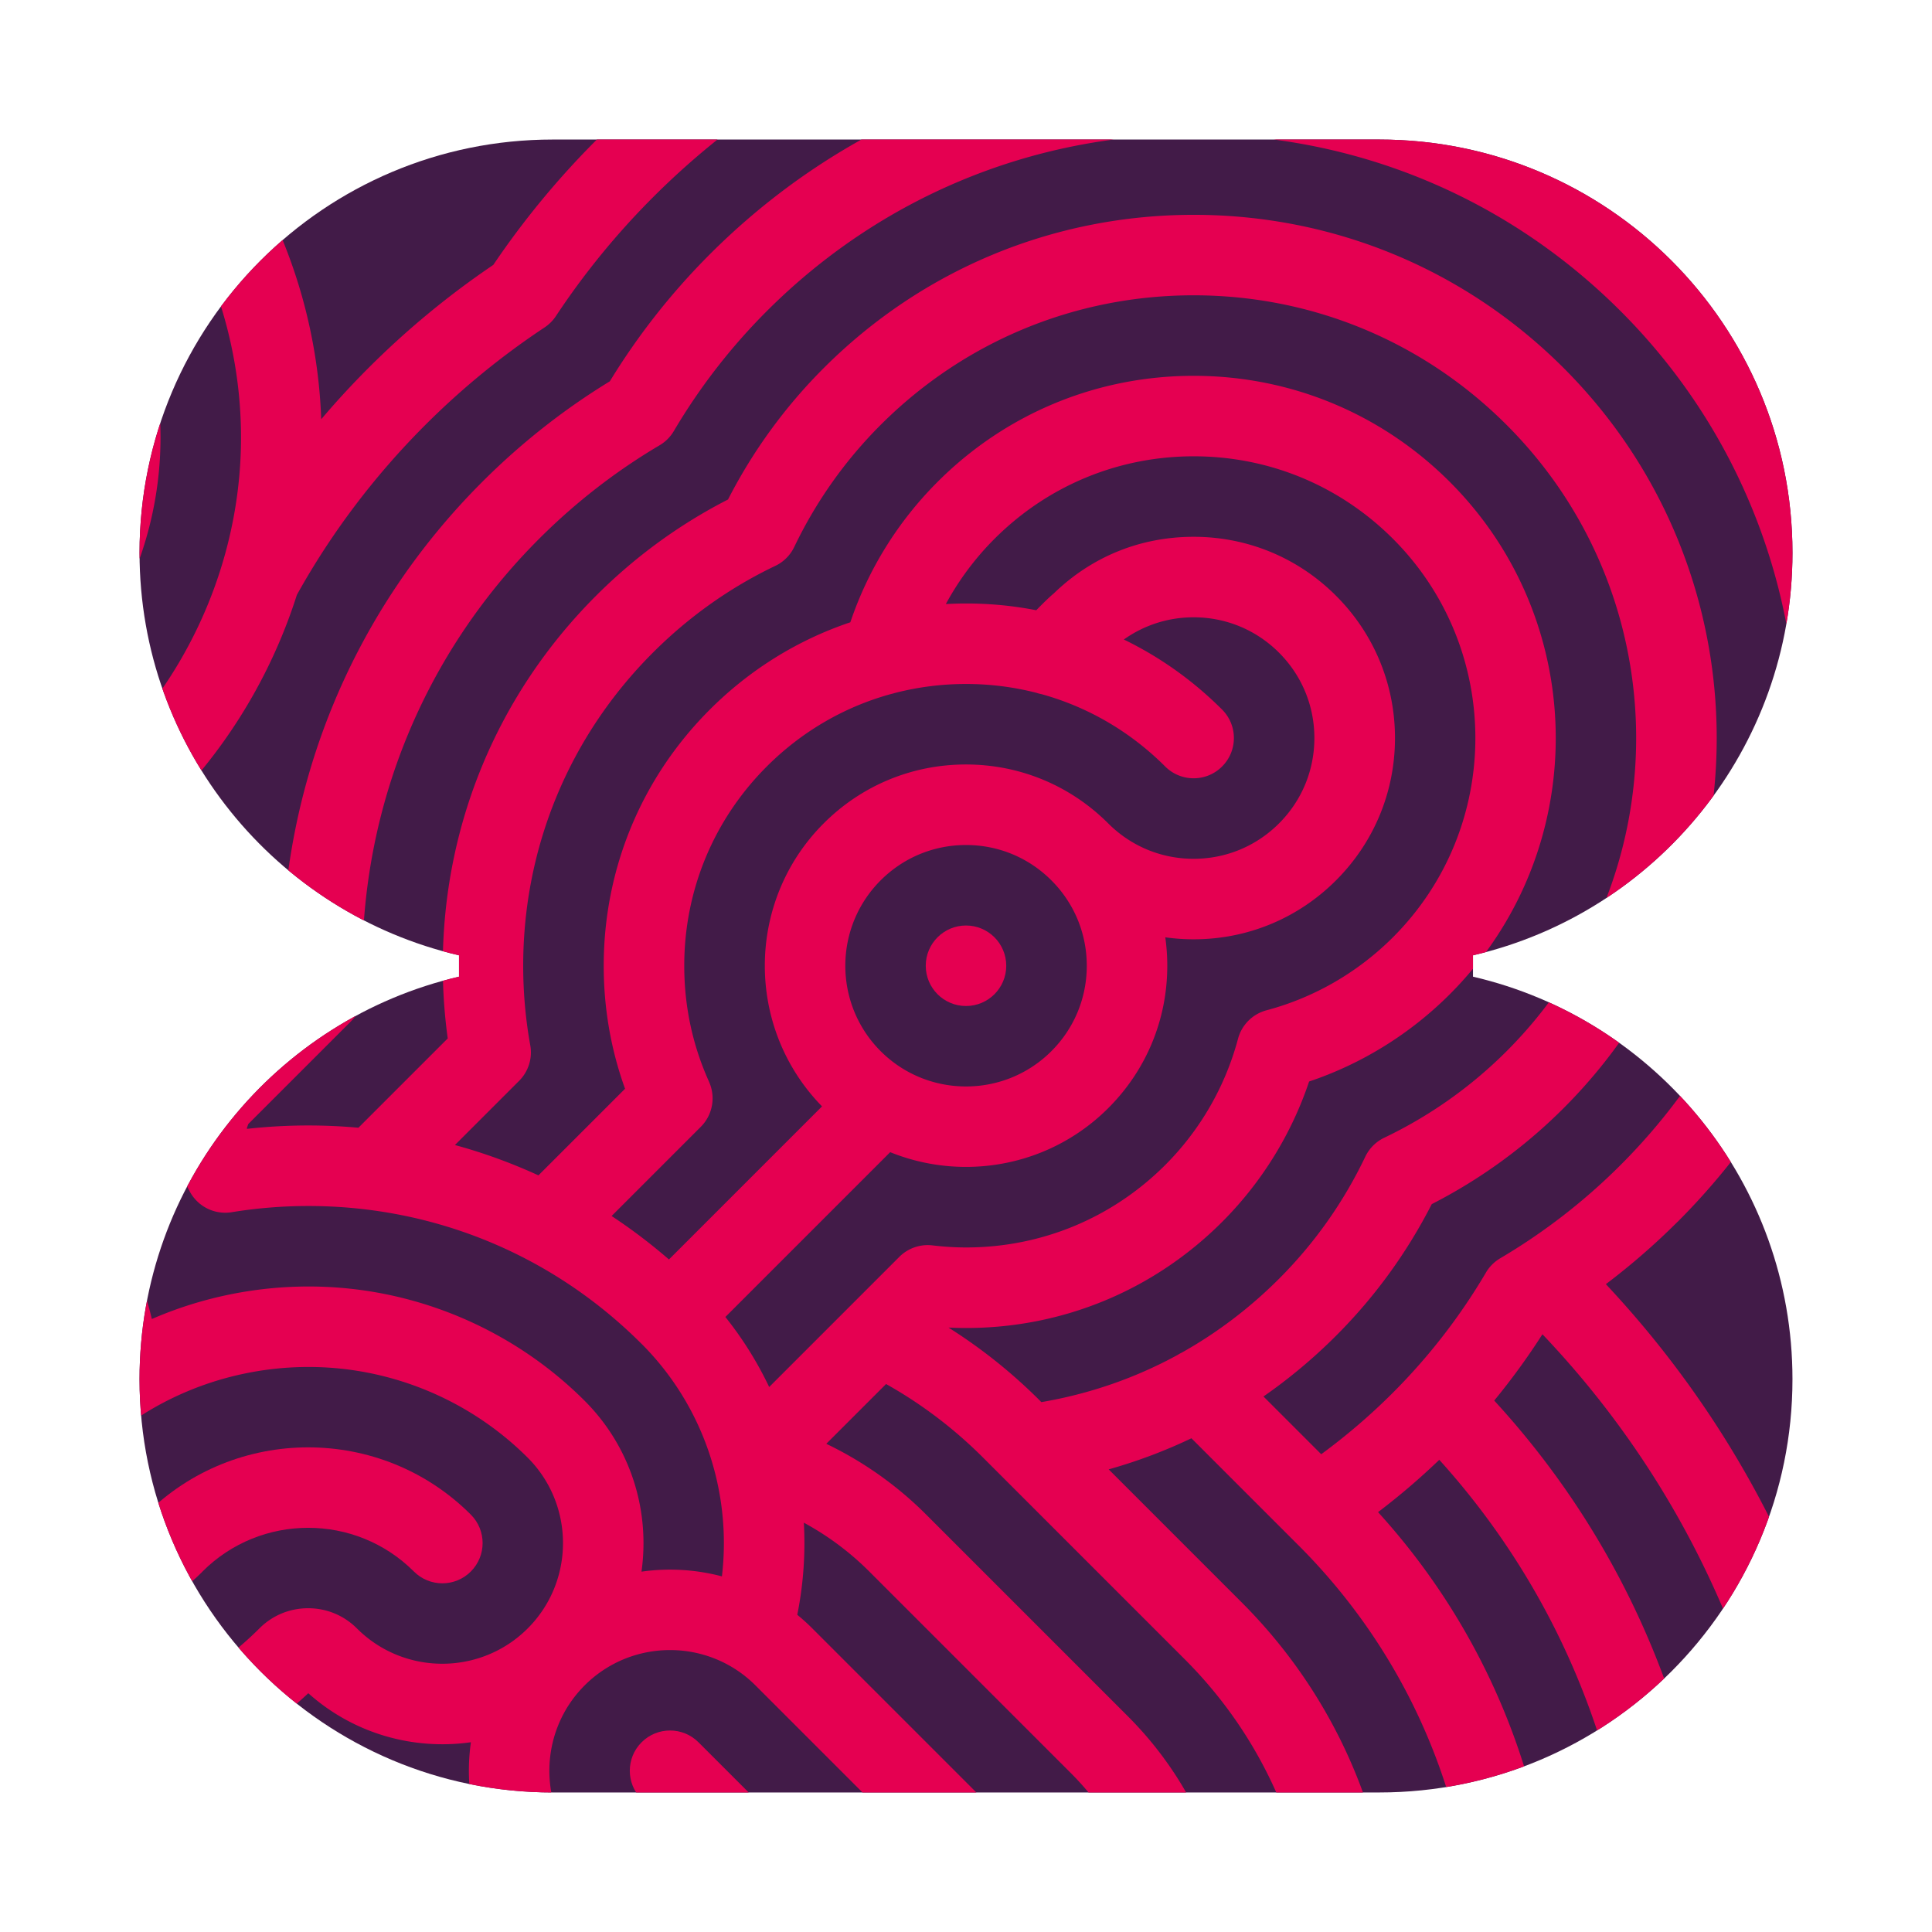 <svg xmlns="http://www.w3.org/2000/svg" id="Calque_1" data-name="Calque 1" viewBox="0 0 720 720"><defs><clipPath id="clippath"><path fill="none" d="M52 206c0-85.05 68.95-154 154-154h308c85.05 0 154 68.95 154 154 0 73.03-50.84 134.19-119.06 150.02v7.96C617.16 379.81 668 440.97 668 514c0 85.05-68.95 154-154 154H206c-85.05 0-154-68.95-154-154 0-73.03 50.84-134.19 119.06-150.02v-7.96C102.84 340.19 52 279.03 52 206z"/></clipPath><style>.cls-3{fill:#e50051}</style></defs><path fill="#421b48" d="M52 206c0-85.05 68.95-154 154-154h308c85.05 0 154 68.95 154 154 0 73.03-50.84 134.19-119.06 150.02v7.96C617.16 379.81 668 440.97 668 514c0 85.05-68.95 154-154 154H206c-85.05 0-154-68.95-154-154 0-73.03 50.84-134.19 119.06-150.02v-7.96C102.84 340.19 52 279.03 52 206z"/><g clip-path="url(#clippath)"><path d="M75.46 585.66c21.72-21.72 57.07-21.72 78.79 0 5.86 5.86 15.36 5.86 21.21 0 5.86-5.86 5.86-15.36 0-21.21-33.42-33.42-87.79-33.42-121.21 0-18.46 18.46-46.74 21.22-68.16 8.31C-4.5 558.76.56 542.3.56 525.05c0-22.89-8.92-44.42-25.1-60.61-10.52-10.52-16.32-24.51-16.32-39.39s5.79-28.87 16.32-39.39c5.86-5.86 5.86-15.36 0-21.21-5.86-5.86-15.36-5.86-21.21 0-16.19 16.19-25.1 37.71-25.1 60.61s8.92 44.42 25.1 60.61c18.46 18.46 21.22 46.76 8.3 68.17-33.3-22.32-78.91-18.78-108.3 10.61-10.52 10.52-24.51 16.32-39.39 16.32s-28.87-5.79-39.39-16.32c-33.42-33.42-87.79-33.42-121.21 0-5.86 5.86-5.86 15.36 0 21.21 5.86 5.86 15.36 5.86 21.21 0 21.72-21.72 57.07-21.72 78.79 0 16.19 16.19 37.71 25.1 60.61 25.1s44.42-8.92 60.61-25.1c10.52-10.52 24.51-16.32 39.39-16.32 10.31 0 20.2 2.78 28.79 8-22.33 33.3-18.8 78.92 10.6 108.32 21.72 21.72 21.72 57.06 0 78.79-5.86 5.86-5.86 15.36 0 21.21 2.93 2.93 6.77 4.39 10.61 4.39s7.68-1.46 10.61-4.39c33.42-33.42 33.42-87.79 0-121.21-18.46-18.46-21.22-46.76-8.3-68.17 33.3 22.32 78.91 18.78 108.3-10.61zm238.78 160c2.93 2.93 6.77 4.39 10.61 4.39s7.68-1.46 10.61-4.39c5.86-5.86 5.86-15.36 0-21.21l-75.15-75.15c-5.86-5.86-15.36-5.86-21.21 0-5.86 5.86-5.86 15.36 0 21.21l75.15 75.15z" class="cls-3"/><path d="M625.17 455.37c99.42-99.42 99.42-261.2 0-360.62-48.16-48.16-112.2-74.69-180.31-74.69S312.71 46.58 264.55 94.75a254.804 254.804 0 0 0-37.29 47.36c-17.19 10.5-33.17 23.1-47.56 37.5-48.16 48.16-74.69 112.2-74.69 180.31 0 1.35.01 2.7.03 4.05l-5.35 5.35c-.27-6.34-.99-12.68-2.16-18.99-3.99-21.53-13.03-41.49-26.41-58.54 17.92-20.45 31.35-44.44 39.52-70.1 12.85-23.11 28.94-44.4 47.84-63.3a287.836 287.836 0 0 1 44.46-36.36c1.68-1.11 3.12-2.55 4.23-4.23a285.396 285.396 0 0 1 36.16-44.26C297.15 19.7 368.72-9.94 444.85-9.94s147.7 29.64 201.53 83.47c5.86 5.86 15.35 5.86 21.21 0 5.86-5.86 5.86-15.36 0-21.21-59.5-59.49-138.6-92.26-222.74-92.26S281.61-7.18 222.12 52.32a315.618 315.618 0 0 0-38.27 46.39 316.971 316.971 0 0 0-46.58 38.47 318.76 318.76 0 0 0-17.56 19.06c-1.1-31.05-9.71-61.63-25.07-88.84C78.86 39.45 56.37 15.71 29.42-1.47 12.24-28.43-11.5-50.94-39.45-66.72c-29.21-16.49-62.3-25.21-95.71-25.21s-66.46 8.71-95.66 25.19c-27.94 15.77-51.68 38.27-68.86 65.21-26.96 17.17-49.47 40.92-65.25 68.86-16.49 29.21-25.21 62.3-25.21 95.71s8.71 66.46 25.19 95.65c15.76 27.93 38.26 51.67 65.19 68.85a193.72 193.72 0 0 0 25.39 32c-3.6-.15-7.19-.22-10.79-.22-70.98 0-137.7 27.64-187.89 77.83-76.03 76.03-76.03 199.74 0 275.77 36.83 36.83 85.8 57.11 137.88 57.11 12.95 0 25.84-1.26 38.38-3.76 21.33 9.88 43.81 16.83 67.03 20.75.49 7.93 1.47 15.85 2.91 23.67 7.2 38.89 25.8 74.24 53.79 102.24 36.83 36.83 85.8 57.11 137.88 57.11s101.05-20.28 137.89-57.11c1.06-1.06 2.1-2.13 3.14-3.21.32-.33.64-.66.96-1 .78-.82 1.56-1.64 2.33-2.48.5-.53.99-1.07 1.49-1.61.64-.7 1.28-1.41 1.92-2.11.57-.64 1.14-1.28 1.71-1.93l.81-.93a265.028 265.028 0 0 0 31.56-44.93c.12-.21.24-.43.36-.64.7-1.26 1.39-2.53 2.07-3.8.48-.89.95-1.79 1.42-2.69.19-.37.38-.73.57-1.1 1.08-2.09 2.13-4.2 3.15-6.33l32.75 32.75c36.83 36.83 85.8 57.11 137.88 57.11s101.05-20.28 137.89-57.12c76.02-76.03 76.02-199.74 0-275.77l-49.55-49.55c10.63-2.98 20.93-6.86 30.84-11.59l35.8 35.8s.08.07.11.11l4.02 4.02c87.72 87.73 87.72 230.47 0 318.2-42.5 42.5-99.01 65.9-159.1 65.9-8.28 0-15 6.72-15 15s6.72 15 15 15c68.11 0 132.15-26.53 180.32-74.69 96.53-96.54 99.33-251.86 8.4-351.81 7.94-6.02 15.57-12.54 22.82-19.5 101 111.73 97.66 284.85-10.01 392.52-5.86 5.86-5.86 15.36 0 21.21 2.93 2.93 6.77 4.39 10.61 4.39s7.68-1.46 10.61-4.39c119.64-119.65 122.72-312.39 9.26-435.81a255.65 255.65 0 0 0 17.97-24.71c128.46 134.96 126.46 349.26-6.01 481.73-5.86 5.86-5.86 15.36 0 21.21 2.93 2.93 6.77 4.39 10.61 4.39s7.68-1.46 10.61-4.39c143.33-143.34 146.14-374.8 8.43-521.61 9.41-7.11 18.34-14.87 26.72-23.24zM239.1 500.81c22.9 22.9 33.69 54.96 29.94 86.66-9.79-2.59-20-3.18-29.98-1.76 3.21-22.58-3.85-46.35-21.18-63.68-23.5-23.49-54.65-38.34-87.71-41.8-25.16-2.63-50.62 1.36-73.59 11.33-5.85-24.86-18.17-47.87-35.79-66.54 26.3-29.41 25.33-74.75-2.91-102.99-14.17-14.17-33-21.97-53.03-21.96-20.03 0-38.87 7.8-53.03 21.97-23.48 23.49-38.33 54.62-41.79 87.67-2.64 25.15 1.35 50.61 11.3 73.56a145.788 145.788 0 0 0-66.48 35.81c-27.15-25.65-62.49-39.73-100-39.73s-75.51 15.16-103.03 42.68c-29.24 29.24-29.24 76.82 0 106.07 14.17 14.17 33 21.97 53.03 21.97 18.62 0 36.2-6.74 49.96-19.06 27.15 25.68 62.52 39.77 100.04 39.77 20.22 0 40.03-4.15 58.29-12.13 5.86 24.83 18.17 47.81 35.77 66.46-26.3 29.41-25.33 74.75 2.91 102.99 14.17 14.16 33 21.97 53.03 21.97s38.87-7.8 53.03-21.97c23.49-23.49 38.33-54.62 41.79-87.68 2.64-25.15-1.35-50.61-11.3-73.56a145.707 145.707 0 0 0 66.52-35.85c17 15.2 39.33 21.29 60.6 18.27-1.42 10-.83 20.23 1.78 30.04-4.12.49-8.27.75-12.42.75-14.31 0-28.15-2.8-41.11-8.31-4.57-1.94-9.8-1.5-13.97 1.18-4.44 2.85-9.07 5.53-13.76 7.97a14.99 14.99 0 0 0-7.87 15.73c2.55 15.55 3.02 31.34 1.38 46.91-4.18 39.87-22.09 77.43-50.42 105.76-19.83 19.83-46.2 30.75-74.25 30.75s-54.41-10.92-74.24-30.75c-15.06-15.06-25.06-34.07-28.93-54.97-3.78-20.45-1.52-41.32 6.55-60.37a14.99 14.99 0 0 0-1.19-13.95c-2.83-4.42-5.5-9.02-7.93-13.68a15.004 15.004 0 0 0-15.73-7.88c-9.38 1.54-18.98 2.31-28.53 2.31-33.94 0-66.77-9.61-94.96-27.79a15.016 15.016 0 0 0-13.99-1.2c-12.95 5.5-26.76 8.28-41.05 8.28-28.05 0-54.41-10.92-74.25-30.75-40.94-40.94-40.94-107.55 0-148.49 33.19-33.19 77.31-51.47 124.25-51.47 32.77 0 64.65 9 92.18 26.04a15.013 15.013 0 0 0 15.75.02c3.55-2.18 7.22-4.26 10.91-6.19a15.01 15.01 0 0 0 7.88-15.73c-2.55-15.55-3.02-31.34-1.38-46.91 2.15-20.52 7.95-40.42 16.92-58.78.05-.1.1-.19.14-.29 8.45-17.19 19.68-33.02 33.35-46.7 19.83-19.83 46.2-30.75 74.25-30.75 9.25 0 18.31 1.2 27.03 3.5.45.14.91.27 1.37.37 17.17 4.79 32.91 13.94 45.85 26.89.14.14.28.29.42.44.2.21.4.42.6.62.16.17.33.33.5.49 14.21 14.8 23.68 33.23 27.41 53.42 3.04 16.43 2.17 33.13-2.47 48.94-.55 1.18-.93 2.42-1.15 3.68-.87 2.61-1.85 5.2-2.93 7.75a14.995 14.995 0 0 0 1.18 13.94c2.85 4.44 5.53 9.08 7.97 13.77a14.99 14.99 0 0 0 15.73 7.88c9.39-1.53 18.99-2.31 28.54-2.31 46.96 0 91.06 18.25 124.2 51.38zm25.15-97.66c-6.14-13.57-9.25-28.12-9.25-43.24 0-28.05 10.92-54.41 30.75-74.25 13.06-13.06 28.96-22.26 46.31-27.02.45-.1.89-.21 1.32-.35 8.58-2.23 17.51-3.39 26.61-3.39s17.82 1.13 26.31 3.31c.6.2 1.22.36 1.84.48 17.26 4.77 33.08 13.95 46.09 26.96 5.86 5.86 15.36 5.86 21.21 0 5.86-5.86 5.86-15.36 0-21.21-10.84-10.84-23.21-19.61-36.62-26.11 7.55-5.37 16.56-8.28 26.01-8.28 12.02 0 23.32 4.68 31.82 13.18s13.18 19.8 13.18 31.82-4.68 23.32-13.18 31.82-19.8 13.18-31.82 13.18-23.32-4.68-31.82-13.18l-.01-.01c-14.16-14.16-32.99-21.96-53.02-21.96s-38.87 7.8-53.03 21.97c-29.03 29.04-29.23 76.16-.6 105.45l-57.05 57.05a205.9 205.9 0 0 0-21.37-16.2l33.24-33.24c4.41-4.41 5.63-11.1 3.06-16.79zm70.87 65.28-18.18 18.18-.25.25-30.04 30.04c-4.39-9.23-9.85-17.99-16.32-26.1l.01-.01 61.41-61.41a75.326 75.326 0 0 0 28.26 5.49c19.2 0 38.41-7.31 53.03-21.93 14.17-14.17 21.97-33 21.97-53.03 0-3.58-.25-7.11-.74-10.6 3.48.49 7.02.74 10.6.74 20.03 0 38.87-7.8 53.03-21.97 14.17-14.17 21.97-33 21.97-53.03s-7.8-38.87-21.97-53.03c-14.17-14.17-33-21.97-53.03-21.97s-38.11 7.49-52.17 21.12c-1.35 1.11-3.29 2.95-6.52 6.25-8.53-1.67-17.28-2.52-26.16-2.52-2.52 0-5.03.08-7.53.21 4.81-8.88 10.91-17.08 18.14-24.31 19.83-19.83 46.2-30.75 74.24-30.75s54.41 10.92 74.25 30.75c40.94 40.94 40.94 107.55 0 148.49-13.1 13.09-29.39 22.5-47.11 27.21-5.2 1.38-9.26 5.44-10.64 10.63a104.775 104.775 0 0 1-27.1 47.01c-19.83 19.83-46.2 30.75-74.25 30.75-3.99 0-8.2-.26-12.52-.77a14.97 14.97 0 0 0-12.36 4.29zM12.69 663.32c13.77 21.82 19.87 48.09 17.15 73.97-2.75 26.24-14.53 50.95-33.17 69.59-8.5 8.5-19.8 13.18-31.82 13.18s-23.32-4.68-31.82-13.18c-17.55-17.55-17.55-46.1 0-63.64 4.85-4.85 7.53-11.31 7.53-18.18s-2.67-13.33-7.53-18.18c-19.36-19.36-31.23-45.11-33.42-72.5-.42-5.24-3.55-9.88-8.26-12.23a15.022 15.022 0 0 0-14.74.75c-18.42 11.68-39.78 17.86-61.77 17.86-30.91 0-59.97-12.04-81.82-33.89-4.86-4.86-11.31-7.53-18.18-7.53s-13.32 2.67-18.18 7.53c-8.5 8.5-19.8 13.18-31.82 13.18s-23.32-4.68-31.82-13.18c-17.55-17.54-17.55-46.09 0-63.64 21.86-21.86 50.91-33.89 81.82-33.89s59.96 12.04 81.82 33.89c4.86 4.86 11.31 7.53 18.18 7.53s13.32-2.67 18.18-7.53c19.71-19.71 44.78-31.29 72.48-33.49 5.24-.41 9.87-3.54 12.23-8.23 2.35-4.7 2.08-10.28-.73-14.72-13.77-21.83-19.87-48.09-17.15-73.97 2.75-26.24 14.53-50.95 33.17-69.59 8.5-8.5 19.8-13.18 31.82-13.18s23.32 4.68 31.82 13.18c17.55 17.55 17.55 46.09 0 63.64-4.85 4.85-7.53 11.31-7.53 18.18s2.67 13.33 7.53 18.18c19.37 19.37 31.24 45.13 33.43 72.53a14.99 14.99 0 0 0 8.24 12.22c4.7 2.35 10.28 2.07 14.72-.73 21.83-13.79 48.1-19.9 73.99-17.19 26.25 2.75 50.97 14.53 69.62 33.17 17.53 17.54 17.54 46.07.02 63.62l-.02.02-.02.02c-17.55 17.52-46.08 17.52-63.62-.02-4.85-4.86-11.31-7.53-18.18-7.53-6.87 0-13.33 2.67-18.18 7.53-19.71 19.71-44.78 31.29-72.48 33.49-5.24.41-9.87 3.54-12.23 8.24s-2.08 10.28.73 14.72zm205.18-35.21.02-.02.02-.02c8.77-8.76 20.29-13.14 31.8-13.14s23.05 4.39 31.82 13.16l75.15 75.15c17.55 17.55 17.55 46.1 0 63.64-8.5 8.5-19.8 13.18-31.82 13.18s-23.32-4.68-31.82-13.18l-75.15-75.15c-17.54-17.54-17.54-46.08-.02-63.62zm19.88 125.91 34.08 34.07c14.17 14.16 33 21.97 53.03 21.97s38.87-7.8 53.03-21.97c29.24-29.24 29.24-76.82 0-106.07l-75.15-75.15c-1.81-1.81-3.68-3.5-5.62-5.08 2.29-11.41 3.09-22.94 2.45-34.33a105.68 105.68 0 0 1 24.39 18.2l75.15 75.15c40.94 40.94 40.94 107.56 0 148.49-19.83 19.83-46.2 30.75-74.25 30.75s-54.41-10.92-74.25-30.75l-43.81-43.8c3.97-.87 7.92-1.86 11.83-2.98a75.63 75.63 0 0 0 19.11-8.5zm90.44-425.93c8.5-8.5 19.8-13.18 31.82-13.18s23.32 4.68 31.82 13.18 13.18 19.8 13.18 31.82-4.68 23.32-13.18 31.82c-17.55 17.55-46.09 17.55-63.64 0-17.55-17.55-17.55-46.09 0-63.64zM-7.16 242.96c-9.1-1.91-18.47-2.9-27.99-2.9s-18.67.97-27.68 2.83c.55-2 1.02-4.03 1.41-6.1 34.81-6.47 61.25-37.08 61.25-73.74s-26.44-67.24-61.24-73.73c-6.47-34.81-37.08-61.25-73.74-61.25s-67.24 26.44-73.73 61.24c-34.81 6.47-61.25 37.08-61.25 73.74s26.44 67.24 61.24 73.73c5.81 31.22 31.03 55.7 62.62 60.42a205.652 205.652 0 0 0-17.94 26.71c-29.37-8.46-53.83-29.43-66.65-57.71-1.5-3.31-4.15-5.96-7.46-7.47-37.55-17.04-61.8-54.6-61.8-95.69s24.27-78.69 61.83-95.71c3.31-1.5 5.96-4.15 7.47-7.46 17.02-37.53 54.58-61.79 95.67-61.79s78.68 24.27 95.71 61.82c1.5 3.31 4.15 5.96 7.46 7.47 37.55 17.04 61.81 54.6 61.81 95.68 0 16.83-3.88 32.9-11.53 47.79-6.26 12.19-15 23.17-25.46 32.11zm-67.97-124.9c24.79.03 44.96 20.22 44.96 45s-20.16 44.98-44.95 45a15.01 15.01 0 0 0-11.29 5.13 15 15 0 0 0-3.74 9.89c-.03 24.79-20.22 44.96-45 44.96s-44.98-20.16-45-44.95c0-3.7-1.37-7.26-3.84-10.01-.32-.36-.7-.74-1.05-1.07a14.948 14.948 0 0 0-10.13-3.95c-24.79-.03-44.96-20.22-44.96-45s20.16-44.98 44.95-45c3.75 0 7.37-1.41 10.14-3.95.28-.26.59-.56.84-.84a15 15 0 0 0 4.05-10.23c.03-24.79 20.22-44.96 45-44.96s44.98 20.16 45 44.95c0 3.8 1.45 7.46 4.05 10.24.26.28.57.58.84.84 2.76 2.54 6.37 3.95 10.13 3.95zm-205.89 185.83c-23.95-14.65-43.94-35.37-57.79-59.92-13.94-24.71-21.32-52.69-21.32-80.91s7.38-56.24 21.33-80.96c13.86-24.56 33.86-45.28 57.83-59.92 2.03-1.24 3.73-2.94 4.98-4.97 14.65-23.96 35.37-43.95 59.92-57.8 24.71-13.95 52.69-21.32 80.92-21.32s56.24 7.38 80.96 21.33C-29.64-26.73-8.92-6.73 5.73 17.24c1.24 2.03 2.94 3.73 4.97 4.98 23.96 14.65 43.95 35.37 57.8 59.92 13.95 24.71 21.32 52.69 21.32 80.92 0 39.07-14.36 77.43-39.8 107.25a134.761 134.761 0 0 0-25.47-16.4c8.06-8.85 14.97-18.74 20.42-29.35 9.71-18.9 14.85-40.17 14.85-61.5 0-50.96-29.01-97.7-74.36-120.59C-37.41-2.9-84.16-31.92-135.15-31.92s-97.7 29-120.59 74.36c-45.37 22.88-74.39 69.62-74.39 120.62s29.01 97.7 74.36 120.59c16.28 32.32 44.69 56.58 78.65 67.69-3.58 9.33-6.49 18.93-8.68 28.72-8.54-2.75-16.81-6.18-24.77-10.27-.25-.14-.51-.28-.77-.4-6.84-3.57-13.45-7.62-19.81-12.17-18.16-13-33.27-29.26-44.9-48.33a15.131 15.131 0 0 0-4.98-4.99zm129.2 587.85c-23.68-23.68-39.42-53.59-45.5-86.48-1.9-10.29-2.84-20.78-2.79-31.18.04-7.63-5.65-14.07-13.23-14.97-26.19-3.12-51.43-10.53-75.01-22.02-3.08-1.5-6.57-1.9-9.91-1.14-11.98 2.73-24.39 4.12-36.89 4.12-44.07 0-85.51-17.16-116.67-48.33-64.33-64.33-64.33-169.01 0-233.34 44.52-44.52 103.71-69.04 166.67-69.04 16.9 0 33.81 1.81 50.25 5.37.06.01.12.03.19.04l11.77 2.39c10.48 5.29 21.41 9.6 32.72 12.92-.78 10.81-.71 21.68.22 32.5-29.17-15.23-61.77-23.23-95.15-23.23-54.95 0-106.61 21.4-145.46 60.25-52.64 52.64-52.64 138.28 0 190.92 25.5 25.5 59.4 39.54 95.46 39.54 15.66 0 30.89-2.62 45.38-7.79 31.52 18.67 67.52 28.5 104.62 28.5 7.61 0 15.25-.42 22.82-1.26.02.04.04.07.07.11-8 22.44-9.93 46.54-5.56 70.17 4.98 26.9 17.85 51.36 37.22 70.73 25.5 25.5 59.4 39.54 95.46 39.54s69.96-14.04 95.46-39.54c33.18-33.18 54.15-77.16 59.04-123.85a206.05 206.05 0 0 0-.16-44.34c.06-.03.12-.07.17-.1 14.53 5.19 29.79 7.82 45.49 7.82 9.01 0 17.98-.9 26.79-2.68 1.57 1.92 3.25 3.78 5.04 5.56l18.91 18.91c-1.68.71-3.41 1.31-5.19 1.82a165.405 165.405 0 0 1-45.54 6.38h-1.15c-7.59 0-13.99 5.67-14.89 13.21-3.12 25.98-10.61 51.21-21.93 74.59-.08.17-.17.34-.25.51-.6 1.24-1.22 2.48-1.85 3.71-.26.51-.52 1.02-.79 1.52-.32.61-.63 1.22-.96 1.82a238.499 238.499 0 0 1-26.99 40.36v.01c-1.75 2.11-3.53 4.18-5.35 6.22l-1.59 1.77c-.36.39-.71.79-1.07 1.18-.89.97-1.8 1.93-2.71 2.89-.26.27-.52.55-.79.82-.99 1.03-1.99 2.06-3.01 3.07-31.17 31.16-72.61 48.33-116.68 48.33s-85.5-17.16-116.67-48.32zm593.35-40.01c-31.17 31.17-72.61 48.33-116.68 48.33s-85.5-17.16-116.67-48.32l-41.68-41.68c3.7-10.94 6.69-22.12 8.94-33.49l53.96 53.95c25.5 25.5 59.4 39.54 95.46 39.54s69.96-14.04 95.46-39.54c52.63-52.64 52.63-138.28 0-190.92l-75.15-75.15a135.668 135.668 0 0 0-37.24-26.39l22.28-22.28c13.18 7.39 25.32 16.59 36.18 27.45l75.15 75.15c64.33 64.33 64.33 169.01 0 233.34zm-53.94-329.71c-10.42-10.42-21.84-19.54-34.12-27.28 2.21.11 4.39.17 6.53.17 36.06 0 69.96-14.04 95.46-39.54 14.7-14.7 25.8-32.66 32.41-52.32 19.65-6.59 37.64-17.74 52.44-32.53 52.63-52.64 52.63-138.28 0-190.92-25.5-25.5-59.4-39.54-95.46-39.54s-69.96 14.04-95.46 39.54c-14.76 14.76-25.89 32.71-32.49 52.31-19.51 6.55-37.39 17.57-52.37 32.54-25.5 25.5-39.54 59.4-39.54 95.46 0 15.85 2.67 31.22 7.95 45.84l-32.28 32.28c-10.04-4.6-20.43-8.39-31.12-11.31l23.92-23.92c3.48-3.48 5.03-8.43 4.15-13.27-1.74-9.65-2.63-19.62-2.63-29.62 0-44.07 17.16-85.51 48.33-116.67 13.3-13.3 28.51-24.12 45.22-32.16 3.21-1.42 5.89-3.95 7.46-7.24a165.001 165.001 0 0 1 32.17-45.46c31.16-31.16 72.6-48.33 116.67-48.33s85.51 17.16 116.67 48.33c64.33 64.33 64.33 169.01 0 233.34A165.254 165.254 0 0 1 515.87 424c-3.1 1.48-5.59 3.98-7.07 7.07a164.202 164.202 0 0 1-32.15 45.5c-10.98 10.98-23.17 20.2-36.32 27.56-.53.25-1.05.54-1.55.86-15.71 8.57-32.76 14.49-50.7 17.54l-.52-.52zm166.18-47.77a224.296 224.296 0 0 1-34.66 44.76 231.157 231.157 0 0 1-26.73 22.94l-21.52-21.52a198.65 198.65 0 0 0 27.04-22.63c14.42-14.41 26.4-30.9 35.67-49.06 18.17-9.29 34.7-21.31 49.18-35.8 76.03-76.03 76.02-199.74 0-275.77-36.83-36.83-85.8-57.11-137.89-57.11s-101.06 20.28-137.88 57.11a194.625 194.625 0 0 0-35.67 48.98c-18.09 9.26-34.62 21.31-49.18 35.87-36.83 36.83-57.12 85.8-57.12 137.89 0 9.09.62 18.17 1.85 27.08l-33.28 33.28c-6.17-.55-12.4-.84-18.67-.84-7.61 0-15.25.42-22.82 1.26-.04-.07-.08-.13-.12-.2.19-.53.37-1.07.56-1.6l38.29-38.29c2.97-2.97 4.55-7.04 4.38-11.23a228.7 228.7 0 0 1-.19-9.47c0-60.1 23.4-116.61 65.9-159.1 13.53-13.53 28.64-25.26 44.91-34.86 2.18-1.29 4-3.11 5.29-5.29 9.6-16.27 21.26-31.31 34.65-44.7 42.49-42.49 99-65.9 159.1-65.9s116.6 23.4 159.1 65.9c87.72 87.73 87.72 230.47 0 318.2a225.378 225.378 0 0 1-44.88 34.78 15.007 15.007 0 0 0-5.31 5.31z" class="cls-3"/><circle cx="360" cy="359.91" r="15" class="cls-3"/></g></svg>